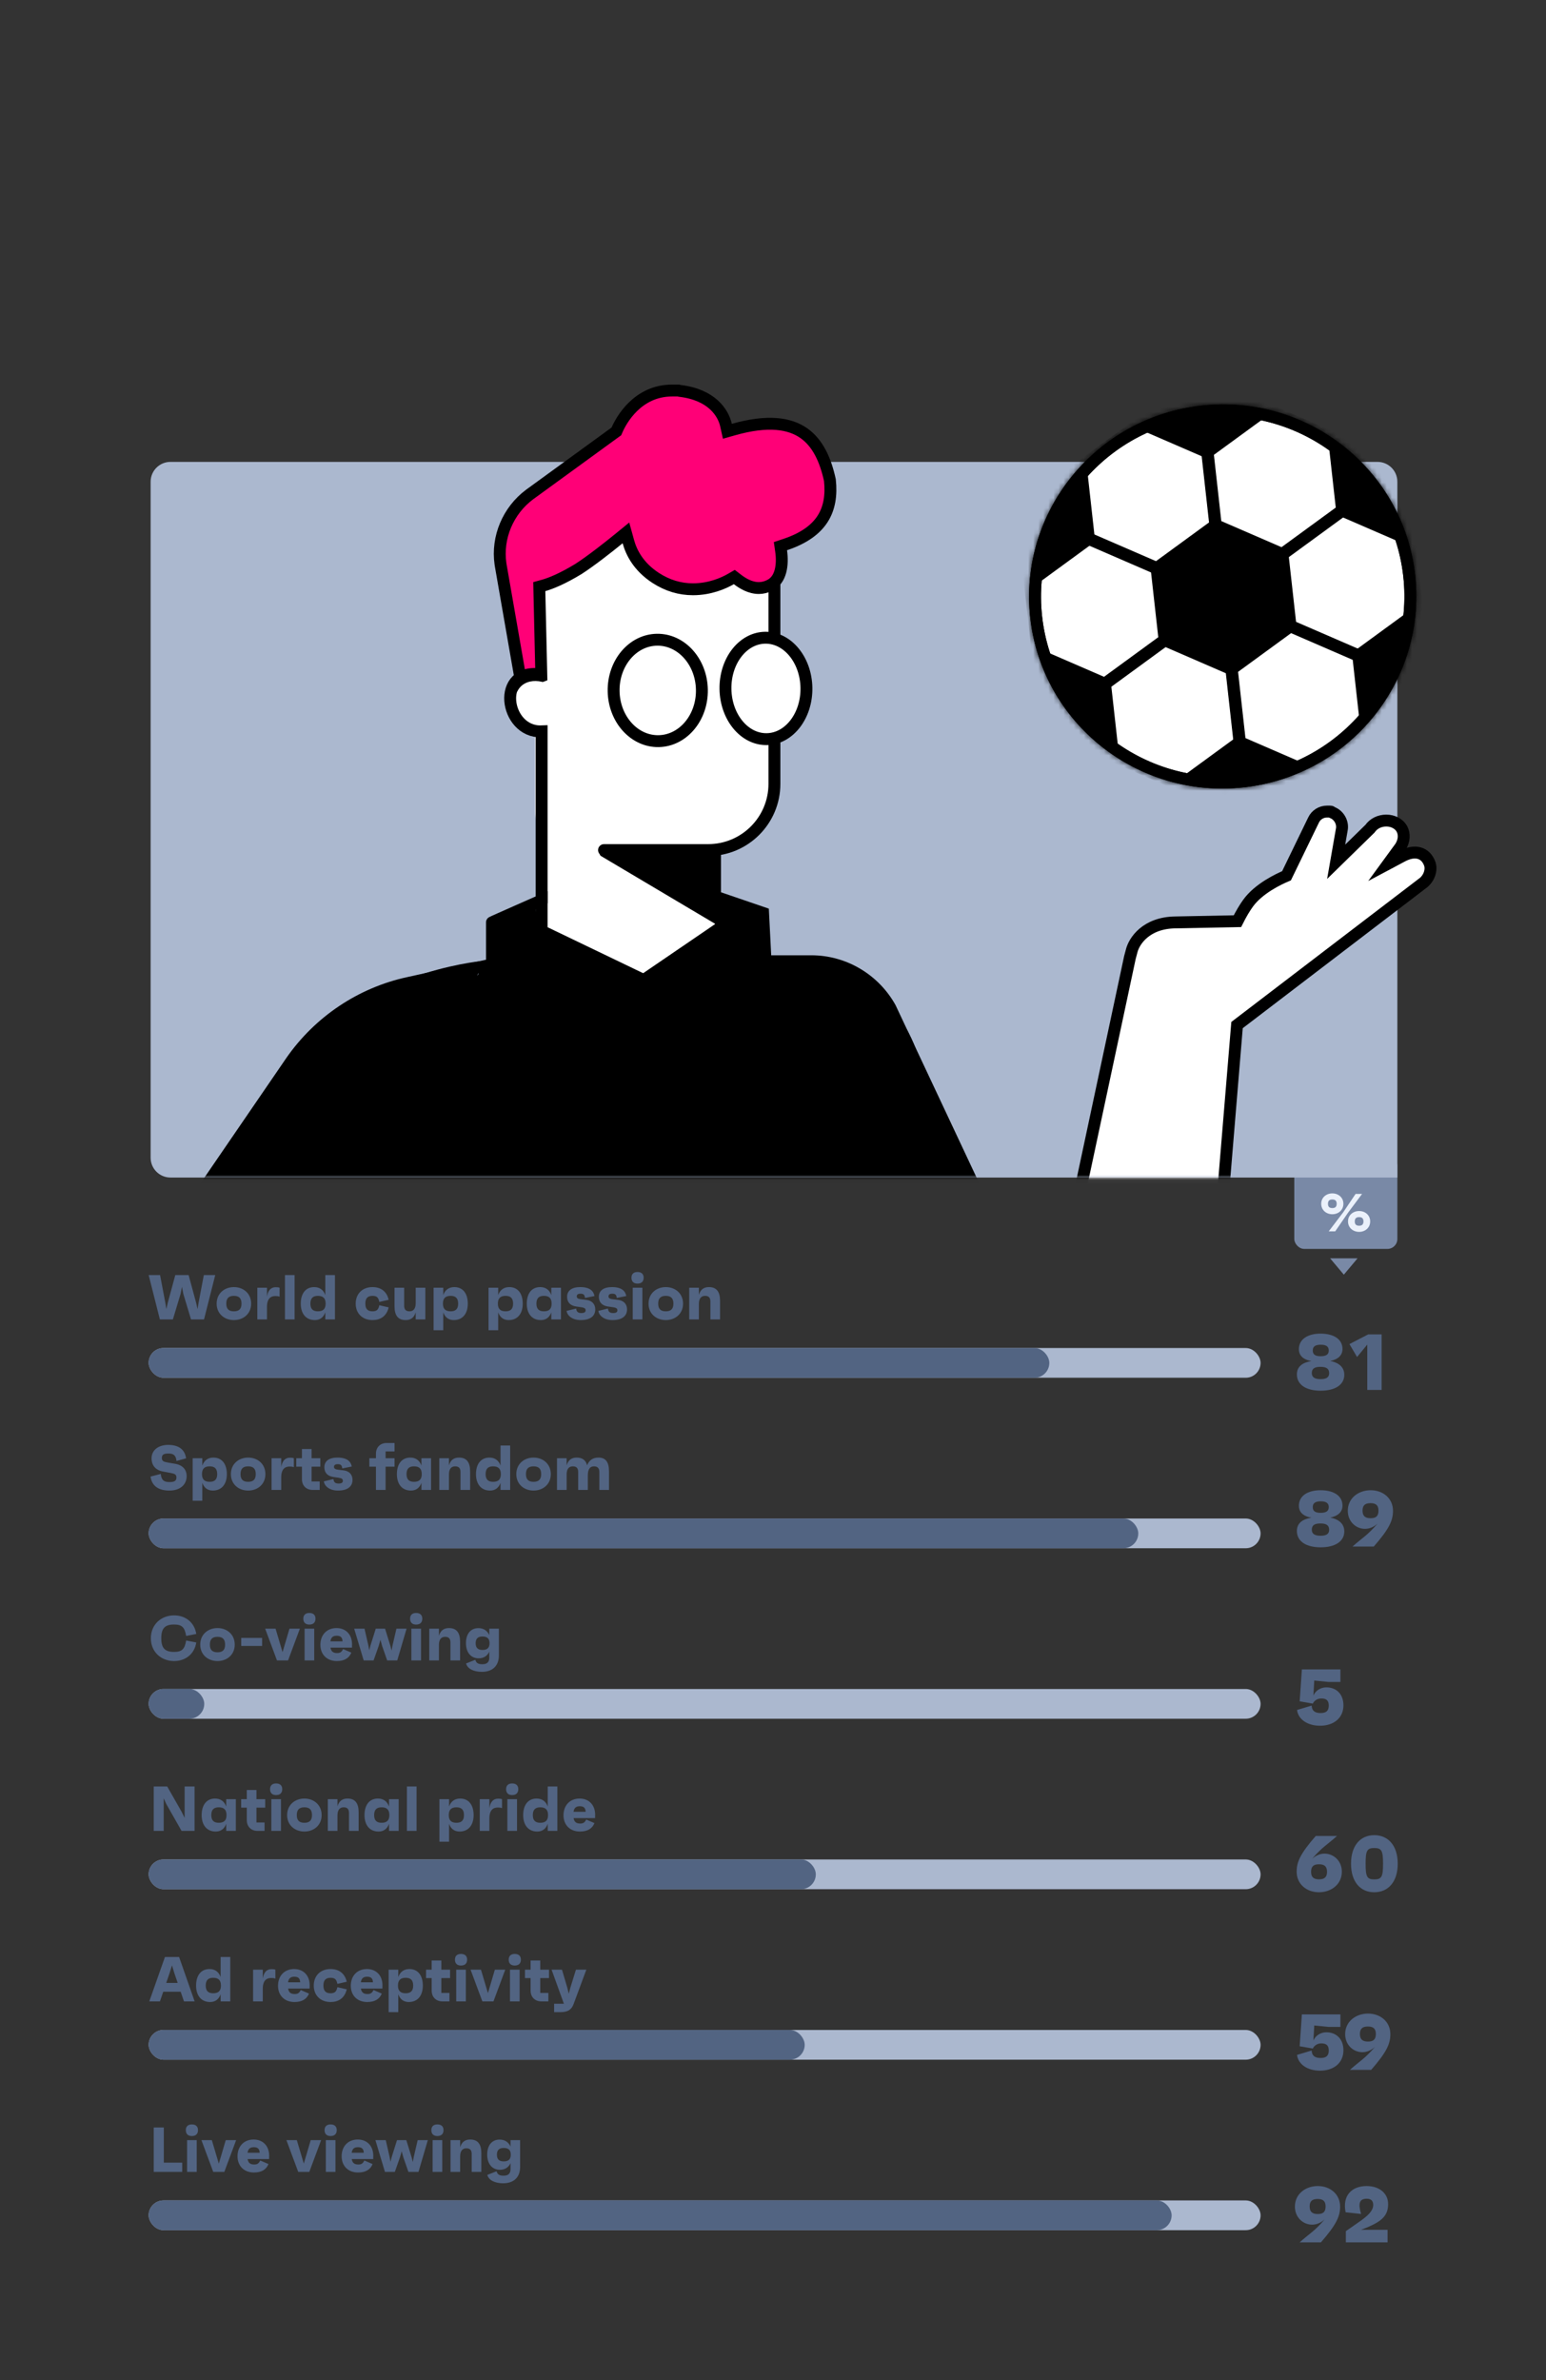 <svg width="306" height="471" viewBox="0 0 306 471" fill="none" xmlns="http://www.w3.org/2000/svg">
<rect x="0" y="0" width="306" height="471" fill="#333333" stroke="none"/>
<path d="M263.301 269.334C264.588 269.569 266.079 270.307 266.079 272.064C266.079 274.104 264.18 275.218 261.402 275.218C258.593 275.218 256.695 274.089 256.695 271.986C256.695 270.275 258.044 269.601 259.582 269.35C257.699 269.036 257.087 268.047 257.087 267.011C257.087 265.018 258.844 263.92 261.387 263.92C263.96 263.92 265.718 265.003 265.718 266.964C265.718 268.157 264.917 269.004 263.301 269.334ZM261.418 266.117C260.335 266.117 259.833 266.478 259.833 267.262C259.833 268.047 260.32 268.392 261.387 268.392C262.485 268.392 263.003 268.047 263.003 267.262C263.003 266.478 262.485 266.117 261.418 266.117ZM261.387 272.927C262.532 272.927 263.081 272.566 263.081 271.75C263.081 270.872 262.532 270.495 261.355 270.495C260.194 270.495 259.645 270.856 259.645 271.719C259.645 272.551 260.194 272.927 261.387 272.927ZM270.799 264.077H273.466V275.062H270.626V266.086L268.602 268.549L267.095 265.991L270.799 264.077Z" fill="#526482"/>
<path d="M263.301 300.326C264.588 300.561 266.079 301.299 266.079 303.056C266.079 305.096 264.18 306.211 261.402 306.211C258.593 306.211 256.695 305.081 256.695 302.978C256.695 301.268 258.044 300.593 259.582 300.342C257.699 300.028 257.087 299.039 257.087 298.004C257.087 296.011 258.844 294.912 261.387 294.912C263.96 294.912 265.718 295.995 265.718 297.956C265.718 299.149 264.917 299.996 263.301 300.326ZM261.418 297.109C260.335 297.109 259.833 297.47 259.833 298.255C259.833 299.039 260.32 299.384 261.387 299.384C262.485 299.384 263.003 299.039 263.003 298.255C263.003 297.47 262.485 297.109 261.418 297.109ZM261.387 303.92C262.532 303.92 263.081 303.559 263.081 302.743C263.081 301.864 262.532 301.487 261.355 301.487C260.194 301.487 259.645 301.848 259.645 302.711C259.645 303.543 260.194 303.92 261.387 303.92ZM271.304 294.912C273.752 294.912 275.714 296.528 275.714 298.976C275.714 300.86 275.039 302.476 271.916 306.054H267.71C269.719 304.249 270.582 303.935 272.654 301.519C271.728 302.35 270.833 302.554 270.174 302.554C268.417 302.554 266.769 301.158 266.769 298.976C266.769 296.497 268.856 294.912 271.304 294.912ZM271.288 300.452C272.371 300.452 272.842 300.012 272.842 298.945C272.842 297.925 272.355 297.47 271.273 297.47C270.174 297.47 269.688 297.925 269.688 298.945C269.688 299.996 270.19 300.452 271.288 300.452Z" fill="#526482"/>
<path d="M262.516 333.923C264.509 333.923 265.906 335.257 265.906 337.485C265.906 339.933 264.054 341.518 261.261 341.518C258.75 341.518 256.93 340.216 256.726 338.395L259.613 337.532C259.676 338.647 260.351 339.007 261.387 339.007C262.501 339.007 263.003 338.552 263.003 337.532C263.003 336.559 262.564 336.12 261.528 336.12C260.633 336.12 260.053 336.669 259.849 337.14L257.244 336.685L257.683 330.377H265.31V332.856H262.972L260.131 332.574L259.959 335.539C260.398 334.535 261.434 333.923 262.516 333.923Z" fill="#526482"/>
<path d="M262.171 366.83C263.929 366.83 265.592 368.227 265.592 370.408C265.592 372.887 263.505 374.472 261.057 374.472C258.609 374.472 256.648 372.856 256.648 370.408C256.648 368.525 257.307 366.909 260.429 363.331H264.635C262.626 365.135 261.779 365.449 259.676 367.882C260.602 367.034 261.512 366.83 262.171 366.83ZM261.073 371.915C262.171 371.915 262.658 371.459 262.658 370.439C262.658 369.388 262.171 368.933 261.073 368.933C259.974 368.933 259.504 369.372 259.504 370.439C259.504 371.459 259.99 371.915 261.073 371.915ZM272.006 363.174C274.768 363.174 276.651 365.23 276.651 368.823C276.651 372.417 274.768 374.472 272.006 374.472C269.26 374.472 267.408 372.417 267.408 368.823C267.408 365.23 269.26 363.174 272.006 363.174ZM272.006 371.93C273.466 371.93 273.748 371.397 273.748 368.823C273.748 366.25 273.466 365.716 272.006 365.716C270.578 365.716 270.296 366.25 270.296 368.823C270.296 371.397 270.578 371.93 272.006 371.93Z" fill="#526482"/>
<path d="M262.516 402.185C264.509 402.185 265.906 403.519 265.906 405.747C265.906 408.195 264.054 409.78 261.261 409.78C258.75 409.78 256.93 408.478 256.726 406.657L259.613 405.794C259.676 406.908 260.351 407.269 261.387 407.269C262.501 407.269 263.003 406.814 263.003 405.794C263.003 404.821 262.564 404.382 261.528 404.382C260.633 404.382 260.053 404.931 259.849 405.402L257.244 404.947L257.683 398.638H265.31V401.118H262.972L260.131 400.835L259.959 403.801C260.398 402.797 261.434 402.185 262.516 402.185ZM270.783 398.482C273.231 398.482 275.193 400.098 275.193 402.546C275.193 404.429 274.518 406.045 271.395 409.623H267.189C269.198 407.818 270.061 407.505 272.133 405.088C271.207 405.92 270.312 406.124 269.653 406.124C267.896 406.124 266.248 404.727 266.248 402.546C266.248 400.066 268.335 398.482 270.783 398.482ZM270.767 404.021C271.85 404.021 272.321 403.582 272.321 402.514C272.321 401.494 271.834 401.039 270.752 401.039C269.653 401.039 269.167 401.494 269.167 402.514C269.167 403.566 269.669 404.021 270.767 404.021Z" fill="#526482"/>
<path d="M260.837 432.612C263.285 432.612 265.247 434.229 265.247 436.677C265.247 438.56 264.572 440.176 261.449 443.754H257.244C259.252 441.949 260.116 441.635 262.187 439.219C261.261 440.051 260.367 440.255 259.708 440.255C257.95 440.255 256.302 438.858 256.302 436.677C256.302 434.197 258.389 432.612 260.837 432.612ZM260.822 438.152C261.904 438.152 262.375 437.712 262.375 436.645C262.375 435.625 261.889 435.17 260.806 435.17C259.708 435.17 259.221 435.625 259.221 436.645C259.221 437.697 259.723 438.152 260.822 438.152ZM270.765 440.725L269.384 441.275H274.641V443.754H266.387V441.541L269.305 439.501C270.529 438.623 271.801 437.587 271.801 436.363C271.801 435.515 271.361 435.123 270.514 435.123C269.039 435.123 268.788 436.096 269.4 438.136L266.34 437.807C265.649 434.495 267.564 432.612 270.498 432.612C273.025 432.612 274.751 434.056 274.751 436.19C274.751 438.466 273.464 439.564 270.765 440.725Z" fill="#526482"/>
<path d="M40.345 252.328H42.604L40.382 261.115H37.809L36.29 256.069L36.014 254.65L35.737 256.069L34.218 261.115H31.645L29.423 252.328H31.683L32.737 257.889L32.925 259.069L33.189 257.889L34.696 252.328H37.332L38.838 257.889L39.102 259.069L39.29 257.889L40.345 252.328ZM46.296 254.713C48.154 254.713 49.71 255.956 49.71 257.989C49.71 260.01 48.154 261.241 46.296 261.241C44.438 261.241 42.881 260.01 42.881 257.989C42.881 255.956 44.438 254.713 46.296 254.713ZM46.296 259.508C47.325 259.508 47.802 259.019 47.802 257.989C47.802 256.935 47.325 256.445 46.296 256.445C45.266 256.445 44.789 256.935 44.789 257.989C44.789 259.019 45.266 259.508 46.296 259.508ZM54.574 254.738C54.775 254.738 55.088 254.738 55.34 254.838V256.608C55.051 256.508 54.862 256.483 54.511 256.483C53.632 256.483 52.841 256.935 52.841 258.642V261.115H50.933V254.838H52.841V256.621C52.979 255.705 53.394 254.738 54.574 254.738ZM56.401 261.115V252.328H58.309V261.115H56.401ZM64.388 252.328H66.296V261.115H64.388V259.709C64.037 260.701 63.321 261.241 62.317 261.241C60.521 261.241 59.53 259.935 59.53 257.989C59.53 256.018 60.471 254.713 62.191 254.713C63.258 254.713 64.024 255.265 64.388 256.295V252.328ZM62.919 259.508C63.961 259.508 64.451 259.019 64.451 257.989C64.451 256.935 63.961 256.445 62.919 256.445C61.915 256.445 61.438 256.935 61.438 257.989C61.438 259.019 61.915 259.508 62.919 259.508ZM73.731 259.508C74.534 259.508 74.898 259.207 75.074 258.303L76.932 258.73C76.48 260.588 75.174 261.241 73.731 261.241C71.747 261.241 70.404 259.935 70.404 257.989C70.404 256.018 71.747 254.713 73.731 254.713C75.275 254.713 76.518 255.466 76.932 257.224L75.074 257.65C74.911 256.746 74.547 256.445 73.731 256.445C72.764 256.445 72.312 256.935 72.312 257.989C72.312 259.019 72.764 259.508 73.731 259.508ZM82.28 254.838H84.188V261.115H82.28V259.697C81.978 260.726 81.326 261.241 80.296 261.241C78.802 261.241 78.087 260.349 78.087 258.504V254.838H79.995V258.391C79.995 259.157 80.346 259.508 81.049 259.508C81.803 259.508 82.28 259.019 82.28 257.889V254.838ZM89.929 254.713C91.649 254.713 92.591 256.018 92.591 257.989C92.591 259.935 91.599 261.241 89.803 261.241C88.799 261.241 88.084 260.701 87.732 259.709V263.249H85.824V254.838H87.732V256.295C88.096 255.265 88.862 254.713 89.929 254.713ZM89.201 259.508C90.205 259.508 90.682 259.019 90.682 257.989C90.682 256.935 90.205 256.445 89.201 256.445C88.159 256.445 87.669 256.935 87.669 257.989C87.669 259.019 88.159 259.508 89.201 259.508ZM100.803 254.713C102.523 254.713 103.465 256.018 103.465 257.989C103.465 259.935 102.473 261.241 100.678 261.241C99.674 261.241 98.958 260.701 98.606 259.709V263.249H96.698V254.838H98.606V256.295C98.971 255.265 99.736 254.713 100.803 254.713ZM100.075 259.508C101.08 259.508 101.557 259.019 101.557 257.989C101.557 256.935 101.08 256.445 100.075 256.445C99.033 256.445 98.544 256.935 98.544 257.989C98.544 259.019 99.033 259.508 100.075 259.508ZM109.123 254.838H111.031V261.115H109.123V259.709C108.772 260.701 108.056 261.241 107.052 261.241C105.257 261.241 104.265 259.935 104.265 257.989C104.265 256.018 105.206 254.713 106.926 254.713C107.993 254.713 108.759 255.265 109.123 256.295V254.838ZM107.654 259.508C108.696 259.508 109.186 259.019 109.186 257.989C109.186 256.935 108.696 256.445 107.654 256.445C106.65 256.445 106.173 256.935 106.173 257.989C106.173 259.019 106.65 259.508 107.654 259.508ZM114.945 261.241C113.213 261.241 112.259 260.312 112.146 259.42L114.041 258.956C114.116 259.684 114.506 259.847 115.071 259.847C115.648 259.847 115.912 259.672 115.912 259.307C115.912 258.981 115.736 258.793 115.008 258.692L114.041 258.554C112.836 258.378 112.246 257.675 112.246 256.634C112.246 255.403 113.188 254.713 114.845 254.713C116.778 254.713 117.493 255.516 117.669 256.483L115.786 256.859C115.723 256.219 115.485 256.018 114.907 256.018C114.393 256.018 114.154 256.194 114.154 256.558C114.154 256.834 114.317 257.035 114.958 257.111L116.087 257.249C117.18 257.387 117.82 258.09 117.82 259.119C117.82 260.475 116.79 261.241 114.945 261.241ZM121.234 261.241C119.502 261.241 118.548 260.312 118.435 259.42L120.33 258.956C120.406 259.684 120.795 259.847 121.36 259.847C121.937 259.847 122.201 259.672 122.201 259.307C122.201 258.981 122.025 258.793 121.297 258.692L120.33 258.554C119.125 258.378 118.535 257.675 118.535 256.634C118.535 255.403 119.477 254.713 121.134 254.713C123.067 254.713 123.783 255.516 123.958 256.483L122.075 256.859C122.013 256.219 121.774 256.018 121.197 256.018C120.682 256.018 120.443 256.194 120.443 256.558C120.443 256.834 120.607 257.035 121.247 257.111L122.377 257.249C123.469 257.387 124.109 258.09 124.109 259.119C124.109 260.475 123.08 261.241 121.234 261.241ZM126.18 254.022C125.414 254.022 124.988 253.608 124.988 252.855C124.988 252.127 125.414 251.725 126.18 251.725C126.958 251.725 127.398 252.127 127.398 252.855C127.398 253.608 126.958 254.022 126.18 254.022ZM125.239 261.115V254.838H127.147V261.115H125.239ZM131.782 254.713C133.64 254.713 135.197 255.956 135.197 257.989C135.197 260.01 133.64 261.241 131.782 261.241C129.924 261.241 128.367 260.01 128.367 257.989C128.367 255.956 129.924 254.713 131.782 254.713ZM131.782 259.508C132.811 259.508 133.288 259.019 133.288 257.989C133.288 256.935 132.811 256.445 131.782 256.445C130.753 256.445 130.276 256.935 130.276 257.989C130.276 259.019 130.753 259.508 131.782 259.508ZM140.311 254.713C141.805 254.713 142.521 255.604 142.521 257.45V261.115H140.612V257.562C140.612 256.797 140.261 256.445 139.558 256.445C138.805 256.445 138.328 256.935 138.328 258.065V261.115H136.419V254.838H138.328V256.257C138.629 255.227 139.282 254.713 140.311 254.713Z" fill="#526482"/>
<rect x="29.423" y="266.769" width="220.085" height="5.885" rx="2.942" fill="#ABB8CF"/>
<rect x="29.423" y="266.769" width="178.269" height="5.885" rx="2.942" fill="#526482"/>
<path d="M33.528 294.98C31.494 294.98 30.05 294.151 29.799 292.205L31.821 291.69C31.946 292.996 32.536 293.297 33.553 293.297C34.532 293.297 34.921 293.046 34.921 292.393C34.921 291.816 34.62 291.653 33.804 291.502L32.21 291.201C31.055 290.987 30 290.222 30 288.59C30 286.995 31.331 285.941 33.302 285.941C35.16 285.941 36.578 286.694 36.83 288.602L34.934 289.117C34.809 287.849 34.181 287.648 33.302 287.648C32.386 287.648 32.034 287.899 32.034 288.527C32.034 289.167 32.436 289.305 33.34 289.456L34.67 289.682C36.189 289.945 36.943 290.862 36.943 292.13C36.943 293.837 35.624 294.98 33.528 294.98ZM42.239 288.452C43.959 288.452 44.901 289.757 44.901 291.728C44.901 293.674 43.909 294.98 42.114 294.98C41.109 294.98 40.394 294.44 40.042 293.448V296.988H38.134V288.577H40.042V290.033C40.406 289.004 41.172 288.452 42.239 288.452ZM41.511 293.247C42.515 293.247 42.992 292.758 42.992 291.728C42.992 290.674 42.515 290.184 41.511 290.184C40.469 290.184 39.98 290.674 39.98 291.728C39.98 292.758 40.469 293.247 41.511 293.247ZM49.115 288.452C50.973 288.452 52.53 289.694 52.53 291.728C52.53 293.749 50.973 294.98 49.115 294.98C47.258 294.98 45.701 293.749 45.701 291.728C45.701 289.694 47.258 288.452 49.115 288.452ZM49.115 293.247C50.145 293.247 50.622 292.758 50.622 291.728C50.622 290.674 50.145 290.184 49.115 290.184C48.086 290.184 47.609 290.674 47.609 291.728C47.609 292.758 48.086 293.247 49.115 293.247ZM57.393 288.477C57.594 288.477 57.908 288.477 58.159 288.577V290.347C57.87 290.247 57.682 290.222 57.331 290.222C56.452 290.222 55.661 290.674 55.661 292.381V294.854H53.753V288.577H55.661V290.36C55.799 289.443 56.213 288.477 57.393 288.477ZM63.401 290.247H61.669V293.184H63.276V294.854H61.895C60.614 294.854 59.76 294 59.76 292.72V290.247H58.643V288.577H59.76V286.757H61.669V288.577H63.401V290.247ZM66.9 294.98C65.167 294.98 64.213 294.051 64.1 293.159L65.996 292.695C66.071 293.423 66.46 293.586 67.025 293.586C67.603 293.586 67.866 293.41 67.866 293.046C67.866 292.72 67.691 292.532 66.962 292.431L65.996 292.293C64.791 292.117 64.201 291.414 64.201 290.372C64.201 289.142 65.142 288.452 66.799 288.452C68.733 288.452 69.448 289.255 69.624 290.222L67.741 290.598C67.678 289.958 67.439 289.757 66.862 289.757C66.347 289.757 66.109 289.933 66.109 290.297C66.109 290.573 66.272 290.774 66.912 290.849L68.042 290.987C69.134 291.126 69.774 291.829 69.774 292.858C69.774 294.214 68.745 294.98 66.9 294.98ZM78.091 287.234H76.321V288.577H78.091V290.247H76.321V294.854H74.412V290.247H73.107V288.577H74.412V287.698C74.412 286.418 75.266 285.564 76.547 285.564H78.091V287.234ZM83.415 288.577H85.323V294.854H83.415V293.448C83.063 294.44 82.348 294.98 81.344 294.98C79.548 294.98 78.556 293.674 78.556 291.728C78.556 289.757 79.498 288.452 81.218 288.452C82.285 288.452 83.051 289.004 83.415 290.033V288.577ZM81.946 293.247C82.988 293.247 83.478 292.758 83.478 291.728C83.478 290.674 82.988 290.184 81.946 290.184C80.942 290.184 80.465 290.674 80.465 291.728C80.465 292.758 80.942 293.247 81.946 293.247ZM90.844 288.452C92.337 288.452 93.053 289.343 93.053 291.188V294.854H91.145V291.301C91.145 290.535 90.793 290.184 90.09 290.184C89.337 290.184 88.86 290.674 88.86 291.803V294.854H86.952V288.577H88.86V289.996C89.161 288.966 89.814 288.452 90.844 288.452ZM99.07 286.066H100.979V294.854H99.07V293.448C98.719 294.44 98.003 294.98 96.999 294.98C95.204 294.98 94.212 293.674 94.212 291.728C94.212 289.757 95.154 288.452 96.874 288.452C97.941 288.452 98.706 289.004 99.07 290.033V286.066ZM97.602 293.247C98.644 293.247 99.133 292.758 99.133 291.728C99.133 290.674 98.644 290.184 97.602 290.184C96.597 290.184 96.12 290.674 96.12 291.728C96.12 292.758 96.597 293.247 97.602 293.247ZM105.608 288.452C107.466 288.452 109.022 289.694 109.022 291.728C109.022 293.749 107.466 294.98 105.608 294.98C103.75 294.98 102.193 293.749 102.193 291.728C102.193 289.694 103.75 288.452 105.608 288.452ZM105.608 293.247C106.637 293.247 107.114 292.758 107.114 291.728C107.114 290.674 106.637 290.184 105.608 290.184C104.578 290.184 104.101 290.674 104.101 291.728C104.101 292.758 104.578 293.247 105.608 293.247ZM118.455 288.452C119.874 288.452 120.539 289.33 120.539 291.188V294.854H118.631V291.301C118.631 290.586 118.292 290.184 117.577 290.184C116.823 290.184 116.346 290.661 116.346 292.054V294.854H114.438V291.301C114.438 290.535 114.087 290.184 113.384 290.184C112.63 290.184 112.153 290.674 112.153 291.803V294.854H110.245V288.577H112.153V289.996C112.455 288.966 113.107 288.452 114.137 288.452C115.254 288.452 115.945 288.954 116.208 289.983C116.622 288.929 117.401 288.452 118.455 288.452Z" fill="#526482"/>
<rect x="29.423" y="300.508" width="220.085" height="5.885" rx="2.942" fill="#ABB8CF"/>
<rect x="29.423" y="300.508" width="195.875" height="5.885" rx="2.942" fill="#526482"/>
<path d="M34.457 326.91C35.989 326.91 36.566 326.37 36.842 324.65L38.851 325.04C38.474 327.412 36.629 328.718 34.457 328.718C31.896 328.718 29.862 326.91 29.862 324.211C29.862 321.487 31.896 319.679 34.457 319.679C36.629 319.679 38.474 320.985 38.851 323.357L36.842 323.747C36.566 322.027 35.989 321.487 34.457 321.487C32.637 321.487 31.921 322.24 31.921 324.198C31.921 326.157 32.637 326.91 34.457 326.91ZM43.047 322.19C44.905 322.19 46.462 323.433 46.462 325.466C46.462 327.488 44.905 328.718 43.047 328.718C41.189 328.718 39.632 327.488 39.632 325.466C39.632 323.433 41.189 322.19 43.047 322.19ZM43.047 326.985C44.076 326.985 44.553 326.496 44.553 325.466C44.553 324.412 44.076 323.922 43.047 323.922C42.017 323.922 41.541 324.412 41.541 325.466C41.541 326.496 42.017 326.985 43.047 326.985ZM47.747 324.136H51.877V325.73H47.747V324.136ZM57.294 322.315H59.353L57.018 328.592H54.821L52.486 322.315H54.545L55.926 326.96L57.294 322.315ZM61.229 321.499C60.463 321.499 60.036 321.085 60.036 320.332C60.036 319.604 60.463 319.202 61.229 319.202C62.007 319.202 62.446 319.604 62.446 320.332C62.446 321.085 62.007 321.499 61.229 321.499ZM60.287 328.592V322.315H62.195V328.592H60.287ZM69.68 325.404C69.68 325.617 69.68 325.78 69.668 326.056H65.412C65.537 326.81 65.927 327.136 66.718 327.136C67.32 327.136 67.609 326.948 67.91 326.345L69.542 327.048C69.115 328.128 68.174 328.718 66.667 328.718C64.722 328.718 63.416 327.437 63.416 325.504C63.416 323.521 64.696 322.19 66.605 322.19C68.45 322.19 69.68 323.47 69.68 325.404ZM66.642 323.709C65.889 323.709 65.512 324.048 65.399 324.814H67.797C67.772 324.01 67.383 323.709 66.642 323.709ZM78.464 322.315H80.473L78.628 328.592H76.632L75.627 325.705L75.301 324.512L74.962 325.705L73.945 328.592H71.987L70.103 322.315H72.15L72.928 325.717L73.079 326.596L73.305 325.717L74.372 322.315H76.217L77.272 325.717L77.51 326.646L77.674 325.717L78.464 322.315ZM82.364 321.499C81.599 321.499 81.172 321.085 81.172 320.332C81.172 319.604 81.599 319.202 82.364 319.202C83.143 319.202 83.582 319.604 83.582 320.332C83.582 321.085 83.143 321.499 82.364 321.499ZM81.423 328.592V322.315H83.331V328.592H81.423ZM88.858 322.19C90.351 322.19 91.067 323.081 91.067 324.927V328.592H89.159V325.04C89.159 324.274 88.807 323.922 88.104 323.922C87.351 323.922 86.874 324.412 86.874 325.542V328.592H84.966V322.315H86.874V323.734C87.175 322.705 87.828 322.19 88.858 322.19ZM96.846 322.315H98.742V327.601C98.742 329.659 97.499 330.852 95.377 330.852C93.783 330.852 92.527 330.262 92.251 329.195L94.084 328.467C94.26 329.195 94.774 329.346 95.49 329.346C96.356 329.346 96.846 328.969 96.846 328.04V326.86C96.457 327.714 95.728 328.178 94.749 328.178C93.168 328.178 92.226 326.973 92.226 325.165C92.226 323.382 93.13 322.202 94.687 322.202C95.703 322.202 96.457 322.705 96.846 323.583V322.315ZM95.503 326.521C96.444 326.521 96.896 326.094 96.896 325.19C96.896 324.286 96.444 323.859 95.503 323.859C94.586 323.859 94.147 324.286 94.147 325.19C94.147 326.094 94.586 326.521 95.503 326.521Z" fill="#526482"/>
<rect x="29.423" y="334.246" width="220.085" height="5.885" rx="2.942" fill="#ABB8CF"/>
<rect x="29.423" y="334.246" width="11.004" height="5.885" rx="2.942" fill="#526482"/>
<path d="M36.541 353.543H38.512V362.331H35.938L32.9 356.983L32.398 355.865V362.331H30.427V353.543H33.101L35.938 358.527L36.541 359.757V353.543ZM44.773 356.054H46.681V362.331H44.773V360.925C44.421 361.916 43.706 362.456 42.701 362.456C40.906 362.456 39.914 361.151 39.914 359.205C39.914 357.234 40.856 355.928 42.576 355.928C43.643 355.928 44.408 356.48 44.773 357.51V356.054ZM43.304 360.724C44.346 360.724 44.835 360.234 44.835 359.205C44.835 358.15 44.346 357.661 43.304 357.661C42.3 357.661 41.822 358.15 41.822 359.205C41.822 360.234 42.3 360.724 43.304 360.724ZM52.49 357.723H50.758V360.661H52.364V362.331H50.983C49.703 362.331 48.849 361.477 48.849 360.196V357.723H47.732V356.054H48.849V354.233H50.758V356.054H52.49V357.723ZM54.645 355.238C53.88 355.238 53.453 354.823 53.453 354.07C53.453 353.342 53.88 352.94 54.645 352.94C55.424 352.94 55.863 353.342 55.863 354.07C55.863 354.823 55.424 355.238 54.645 355.238ZM53.704 362.331V356.054H55.612V362.331H53.704ZM60.247 355.928C62.105 355.928 63.662 357.171 63.662 359.205C63.662 361.226 62.105 362.456 60.247 362.456C58.389 362.456 56.833 361.226 56.833 359.205C56.833 357.171 58.389 355.928 60.247 355.928ZM60.247 360.724C61.277 360.724 61.754 360.234 61.754 359.205C61.754 358.15 61.277 357.661 60.247 357.661C59.218 357.661 58.741 358.15 58.741 359.205C58.741 360.234 59.218 360.724 60.247 360.724ZM68.776 355.928C70.27 355.928 70.986 356.819 70.986 358.665V362.331H69.078V358.778C69.078 358.012 68.726 357.661 68.023 357.661C67.27 357.661 66.793 358.15 66.793 359.28V362.331H64.885V356.054H66.793V357.472C67.094 356.443 67.747 355.928 68.776 355.928ZM77.003 356.054H78.911V362.331H77.003V360.925C76.652 361.916 75.936 362.456 74.932 362.456C73.136 362.456 72.145 361.151 72.145 359.205C72.145 357.234 73.086 355.928 74.806 355.928C75.873 355.928 76.639 356.48 77.003 357.51V356.054ZM75.534 360.724C76.576 360.724 77.066 360.234 77.066 359.205C77.066 358.15 76.576 357.661 75.534 357.661C74.53 357.661 74.053 358.15 74.053 359.205C74.053 360.234 74.53 360.724 75.534 360.724ZM80.54 362.331V353.543H82.448V362.331H80.54ZM91.082 355.928C92.801 355.928 93.743 357.234 93.743 359.205C93.743 361.151 92.751 362.456 90.956 362.456C89.952 362.456 89.236 361.916 88.885 360.925V364.465H86.976V356.054H88.885V357.51C89.249 356.48 90.014 355.928 91.082 355.928ZM90.353 360.724C91.358 360.724 91.835 360.234 91.835 359.205C91.835 358.15 91.358 357.661 90.353 357.661C89.311 357.661 88.822 358.15 88.822 359.205C88.822 360.234 89.311 360.724 90.353 360.724ZM98.598 355.953C98.799 355.953 99.113 355.953 99.364 356.054V357.824C99.075 357.723 98.887 357.698 98.535 357.698C97.656 357.698 96.865 358.15 96.865 359.857V362.331H94.957V356.054H96.865V357.836C97.004 356.92 97.418 355.953 98.598 355.953ZM101.367 355.238C100.601 355.238 100.174 354.823 100.174 354.07C100.174 353.342 100.601 352.94 101.367 352.94C102.145 352.94 102.584 353.342 102.584 354.07C102.584 354.823 102.145 355.238 101.367 355.238ZM100.425 362.331V356.054H102.333V362.331H100.425ZM108.412 353.543H110.32V362.331H108.412V360.925C108.061 361.916 107.345 362.456 106.341 362.456C104.546 362.456 103.554 361.151 103.554 359.205C103.554 357.234 104.495 355.928 106.215 355.928C107.282 355.928 108.048 356.48 108.412 357.51V353.543ZM106.943 360.724C107.985 360.724 108.475 360.234 108.475 359.205C108.475 358.15 107.985 357.661 106.943 357.661C105.939 357.661 105.462 358.15 105.462 359.205C105.462 360.234 105.939 360.724 106.943 360.724ZM117.799 359.142C117.799 359.355 117.799 359.519 117.787 359.795H113.531C113.657 360.548 114.046 360.874 114.837 360.874C115.439 360.874 115.728 360.686 116.029 360.083L117.661 360.786C117.234 361.866 116.293 362.456 114.786 362.456C112.841 362.456 111.535 361.176 111.535 359.242C111.535 357.259 112.815 355.928 114.724 355.928C116.569 355.928 117.799 357.209 117.799 359.142ZM114.761 357.447C114.008 357.447 113.631 357.786 113.518 358.552H115.916C115.891 357.748 115.502 357.447 114.761 357.447Z" fill="#526482"/>
<rect x="29.423" y="367.984" width="220.085" height="5.885" rx="2.942" fill="#ABB8CF"/>
<rect x="29.423" y="367.984" width="132.051" height="5.885" rx="2.942" fill="#526482"/>
<path d="M36.415 396.069L35.763 394.161H32.31L31.657 396.069H29.548L32.649 387.282H35.449L38.524 396.069H36.415ZM32.9 392.416H35.172L34.52 390.508L34.043 388.939L33.553 390.508L32.9 392.416ZM43.669 387.282H45.577V396.069H43.669V394.663C43.318 395.655 42.602 396.195 41.598 396.195C39.803 396.195 38.811 394.889 38.811 392.943C38.811 390.972 39.752 389.667 41.472 389.667C42.539 389.667 43.305 390.219 43.669 391.249V387.282ZM42.2 394.462C43.242 394.462 43.732 393.973 43.732 392.943C43.732 391.889 43.242 391.399 42.2 391.399C41.196 391.399 40.719 391.889 40.719 392.943C40.719 393.973 41.196 394.462 42.2 394.462ZM53.74 389.692C53.941 389.692 54.255 389.692 54.506 389.792V391.563C54.217 391.462 54.029 391.437 53.677 391.437C52.798 391.437 52.008 391.889 52.008 393.596V396.069H50.099V389.792H52.008V391.575C52.146 390.659 52.56 389.692 53.74 389.692ZM61.295 392.881C61.295 393.094 61.295 393.257 61.282 393.533H57.026C57.152 394.287 57.541 394.613 58.332 394.613C58.935 394.613 59.223 394.425 59.525 393.822L61.157 394.525C60.73 395.605 59.788 396.195 58.282 396.195C56.336 396.195 55.03 394.914 55.03 392.981C55.03 390.998 56.311 389.667 58.219 389.667C60.064 389.667 61.295 390.947 61.295 392.881ZM58.257 391.186C57.504 391.186 57.127 391.525 57.014 392.291H59.412C59.386 391.487 58.997 391.186 58.257 391.186ZM65.431 394.462C66.234 394.462 66.598 394.161 66.774 393.257L68.632 393.684C68.18 395.542 66.875 396.195 65.431 396.195C63.447 396.195 62.104 394.889 62.104 392.943C62.104 390.972 63.447 389.667 65.431 389.667C66.975 389.667 68.218 390.42 68.632 392.178L66.774 392.604C66.611 391.701 66.247 391.399 65.431 391.399C64.464 391.399 64.012 391.889 64.012 392.943C64.012 393.973 64.464 394.462 65.431 394.462ZM75.7 392.881C75.7 393.094 75.7 393.257 75.687 393.533H71.431C71.557 394.287 71.946 394.613 72.737 394.613C73.34 394.613 73.628 394.425 73.93 393.822L75.562 394.525C75.135 395.605 74.193 396.195 72.687 396.195C70.741 396.195 69.435 394.914 69.435 392.981C69.435 390.998 70.716 389.667 72.624 389.667C74.469 389.667 75.7 390.947 75.7 392.881ZM72.662 391.186C71.909 391.186 71.532 391.525 71.419 392.291H73.817C73.792 391.487 73.402 391.186 72.662 391.186ZM81.029 389.667C82.749 389.667 83.69 390.972 83.69 392.943C83.69 394.889 82.698 396.195 80.903 396.195C79.899 396.195 79.183 395.655 78.832 394.663V398.203H76.924V389.792H78.832V391.249C79.196 390.219 79.962 389.667 81.029 389.667ZM80.3 394.462C81.305 394.462 81.782 393.973 81.782 392.943C81.782 391.889 81.305 391.399 80.3 391.399C79.258 391.399 78.769 391.889 78.769 392.943C78.769 393.973 79.258 394.462 80.3 394.462ZM89.085 391.462H87.353V394.4H88.959V396.069H87.578C86.298 396.069 85.444 395.216 85.444 393.935V391.462H84.327V389.792H85.444V387.972H87.353V389.792H89.085V391.462ZM91.24 388.976C90.475 388.976 90.048 388.562 90.048 387.809C90.048 387.081 90.475 386.679 91.24 386.679C92.019 386.679 92.458 387.081 92.458 387.809C92.458 388.562 92.019 388.976 91.24 388.976ZM90.299 396.069V389.792H92.207V396.069H90.299ZM97.947 389.792H100.006L97.671 396.069H95.474L93.139 389.792H95.198L96.579 394.437L97.947 389.792ZM101.882 388.976C101.116 388.976 100.689 388.562 100.689 387.809C100.689 387.081 101.116 386.679 101.882 386.679C102.66 386.679 103.099 387.081 103.099 387.809C103.099 388.562 102.66 388.976 101.882 388.976ZM100.94 396.069V389.792H102.848V396.069H100.94ZM108.664 391.462H106.931V394.4H108.538V396.069H107.157C105.877 396.069 105.023 395.216 105.023 393.935V391.462H103.906V389.792H105.023V387.972H106.931V389.792H108.664V391.462ZM113.995 389.792H116.054L113.543 396.571C113.154 397.626 112.489 398.203 110.932 398.203H109.676V396.534H111.61L109.174 389.792H111.233L112.263 393.282L112.576 394.55L112.915 393.282L113.995 389.792Z" fill="#526482"/>
<rect x="29.423" y="401.723" width="220.085" height="5.885" rx="2.942" fill="#ABB8CF"/>
<rect x="29.423" y="401.723" width="129.85" height="5.885" rx="2.942" fill="#526482"/>
<path d="M32.423 427.987H36.064V429.808H30.427V421.02H32.423V427.987ZM37.972 422.715C37.206 422.715 36.78 422.3 36.78 421.547C36.78 420.819 37.206 420.417 37.972 420.417C38.751 420.417 39.19 420.819 39.19 421.547C39.19 422.3 38.751 422.715 37.972 422.715ZM37.031 429.808V423.531H38.939V429.808H37.031ZM44.679 423.531H46.738L44.403 429.808H42.206L39.871 423.531H41.929L43.31 428.176L44.679 423.531ZM53.277 426.619C53.277 426.832 53.277 426.996 53.264 427.272H49.009C49.134 428.025 49.523 428.351 50.314 428.351C50.917 428.351 51.206 428.163 51.507 427.56L53.139 428.263C52.712 429.343 51.77 429.933 50.264 429.933C48.318 429.933 47.013 428.653 47.013 426.719C47.013 424.736 48.293 423.405 50.201 423.405C52.047 423.405 53.277 424.686 53.277 426.619ZM50.239 424.924C49.486 424.924 49.109 425.263 48.996 426.029H51.394C51.369 425.225 50.98 424.924 50.239 424.924ZM61.499 423.531H63.558L61.223 429.808H59.026L56.691 423.531H58.75L60.131 428.176L61.499 423.531ZM65.434 422.715C64.668 422.715 64.241 422.3 64.241 421.547C64.241 420.819 64.668 420.417 65.434 420.417C66.212 420.417 66.651 420.819 66.651 421.547C66.651 422.3 66.212 422.715 65.434 422.715ZM64.492 429.808V423.531H66.4V429.808H64.492ZM73.885 426.619C73.885 426.832 73.885 426.996 73.873 427.272H69.617C69.743 428.025 70.132 428.351 70.923 428.351C71.525 428.351 71.814 428.163 72.115 427.56L73.747 428.263C73.32 429.343 72.379 429.933 70.872 429.933C68.927 429.933 67.621 428.653 67.621 426.719C67.621 424.736 68.901 423.405 70.81 423.405C72.655 423.405 73.885 424.686 73.885 426.619ZM70.847 424.924C70.094 424.924 69.718 425.263 69.605 426.029H72.002C71.977 425.225 71.588 424.924 70.847 424.924ZM82.669 423.531H84.678L82.833 429.808H80.837L79.832 426.92L79.506 425.728L79.167 426.92L78.15 429.808H76.192L74.308 423.531H76.355L77.133 426.933L77.284 427.812L77.51 426.933L78.577 423.531H80.422L81.477 426.933L81.715 427.862L81.879 426.933L82.669 423.531ZM86.569 422.715C85.803 422.715 85.377 422.3 85.377 421.547C85.377 420.819 85.803 420.417 86.569 420.417C87.348 420.417 87.787 420.819 87.787 421.547C87.787 422.3 87.348 422.715 86.569 422.715ZM85.628 429.808V423.531H87.536V429.808H85.628ZM93.062 423.405C94.556 423.405 95.272 424.296 95.272 426.142V429.808H93.364V426.255C93.364 425.489 93.012 425.138 92.309 425.138C91.556 425.138 91.079 425.627 91.079 426.757V429.808H89.171V423.531H91.079V424.949C91.38 423.92 92.033 423.405 93.062 423.405ZM101.051 423.531H102.947V428.816C102.947 430.875 101.704 432.067 99.582 432.067C97.988 432.067 96.732 431.477 96.456 430.41L98.289 429.682C98.465 430.41 98.98 430.561 99.695 430.561C100.561 430.561 101.051 430.184 101.051 429.255V428.075C100.662 428.929 99.934 429.393 98.954 429.393C97.373 429.393 96.431 428.188 96.431 426.38C96.431 424.598 97.335 423.418 98.892 423.418C99.909 423.418 100.662 423.92 101.051 424.799V423.531ZM99.708 427.736C100.649 427.736 101.101 427.309 101.101 426.406C101.101 425.502 100.649 425.075 99.708 425.075C98.791 425.075 98.352 425.502 98.352 426.406C98.352 427.309 98.791 427.736 99.708 427.736Z" fill="#526482"/>
<rect x="29.423" y="435.462" width="220.085" height="5.885" rx="2.942" fill="#ABB8CF"/>
<rect x="29.423" y="435.462" width="202.478" height="5.885" rx="2.942" fill="#526482"/>
<rect x="256.177" y="228.716" width="20.4" height="18.439" rx="1.962" fill="#7989A6"/>
<path d="M263.708 240.294C262.496 240.294 261.508 239.469 261.508 238.221C261.508 236.994 262.496 236.169 263.708 236.169C264.919 236.169 265.897 236.994 265.897 238.221C265.897 239.469 264.919 240.294 263.708 240.294ZM268.309 236.275H269.595L266.822 239.988L264.282 243.679H262.996L265.854 239.924L268.309 236.275ZM263.708 239.078C264.292 239.078 264.569 238.803 264.569 238.221C264.569 237.65 264.292 237.375 263.708 237.375C263.123 237.375 262.847 237.65 262.847 238.221C262.847 238.803 263.123 239.078 263.708 239.078ZM269.011 243.785C267.799 243.785 266.811 242.96 266.811 241.712C266.811 240.485 267.799 239.66 269.011 239.66C270.222 239.66 271.2 240.485 271.2 241.712C271.2 242.96 270.222 243.785 269.011 243.785ZM269.011 242.568C269.595 242.568 269.872 242.293 269.872 241.712C269.872 241.141 269.595 240.866 269.011 240.866C268.426 240.866 268.15 241.141 268.15 241.712C268.15 242.293 268.426 242.568 269.011 242.568Z" fill="#EBF1FB"/>
<path d="M265.985 252.254L263.267 249.017L268.703 249.017L265.985 252.254Z" fill="#7989A6"/>
<path d="M29.815 95.331C29.815 93.164 31.572 91.408 33.739 91.408H272.654C274.821 91.408 276.577 93.164 276.577 95.331V233.031H33.739C31.572 233.031 29.815 231.274 29.815 229.108V95.331Z" fill="#ABB8CF"/>
<mask id="mask0_2020_1066" style="mask-type:alpha" maskUnits="userSpaceOnUse" x="29" y="53" width="274" height="181">
<rect x="29.423" y="53.746" width="273.438" height="179.285" fill="#D9D9D9"/>
</mask>
<g mask="url(#mask0_2020_1066)">
<path d="M106.404 195.312L106.065 141L141.355 158.671L141.947 196.611L106.404 195.312Z" fill="white"/>
<path d="M105.904 112.412C105.904 108.203 109.317 104.79 113.527 104.79H145.573C149.816 104.79 153.242 108.255 153.195 112.498L152.678 158.509C152.617 163.894 148.235 168.227 142.85 168.227H113.527C109.317 168.227 105.904 164.814 105.904 160.605V112.412Z" fill="white"/>
<path d="M205.097 122.152C207.348 142.363 225.699 156.906 246.086 154.635C266.472 152.364 281.173 134.139 278.922 113.929C276.67 93.718 258.319 79.175 237.933 81.446C217.547 83.716 202.846 101.941 205.097 122.152Z" fill="white" stroke="black" stroke-width="2.354" stroke-miterlimit="10" stroke-linecap="round"/>
<mask id="mask1_2020_1066" style="mask-type:alpha" maskUnits="userSpaceOnUse" x="203" y="80" width="78" height="77">
<path d="M205.097 122.152C207.348 142.363 225.699 156.906 246.086 154.635C266.472 152.364 281.173 134.139 278.922 113.929C276.67 93.718 258.319 79.175 237.933 81.446C217.547 83.716 202.846 101.941 205.097 122.152Z" fill="white" stroke="black" stroke-width="2.354" stroke-miterlimit="10" stroke-linecap="round"/>
</mask>
<g mask="url(#mask1_2020_1066)">
<path d="M268.794 129.754L255.445 123.969L253.844 109.603L265.593 101.022L278.943 106.807L280.543 121.173L268.794 129.754Z" stroke="black" stroke-width="2.354"/>
<path d="M258.678 152.62L245.329 146.835L243.729 132.469L255.478 123.889L268.827 129.674L270.427 144.039L258.678 152.62Z" stroke="black" stroke-width="2.354"/>
<path d="M253.894 109.674L240.545 103.889L238.945 89.523L250.694 80.943L264.043 86.728L265.643 101.093L253.894 109.674Z" stroke="black" stroke-width="2.354"/>
<path d="M283.693 149.834L270.344 144.049L268.743 129.683L280.492 121.102L293.841 126.887L295.442 141.253L283.693 149.834Z" fill="black"/>
<path d="M278.909 106.888L265.56 101.103L263.96 86.737L275.709 78.157L289.058 83.942L290.658 98.307L278.909 106.888Z" fill="black"/>
<path d="M243.779 132.54L230.43 126.755L228.829 112.39L240.578 103.809L253.927 109.594L255.528 123.96L243.779 132.54Z" fill="black"/>
<path d="M248.562 175.487L235.213 169.702L233.613 155.336L245.362 146.755L258.711 152.54L260.311 166.906L248.562 175.487Z" fill="black"/>
<path d="M238.994 89.595L225.645 83.809L224.045 69.444L235.794 60.863L249.143 66.648L250.743 81.014L238.994 89.595Z" fill="black"/>
<path d="M233.663 155.407L220.314 149.622L218.714 135.256L230.463 126.675L243.812 132.46L245.412 146.826L233.663 155.407Z" stroke="black" stroke-width="2.354"/>
<path d="M228.879 112.461L215.53 106.676L213.93 92.31L225.679 83.729L239.028 89.514L240.628 103.88L228.879 112.461Z" stroke="black" stroke-width="2.354"/>
<path d="M218.764 135.327L205.414 129.542L203.814 115.176L215.563 106.596L228.912 112.381L230.512 126.746L218.764 135.327Z" stroke="black" stroke-width="2.354"/>
<path d="M208.648 158.193L195.299 152.408L193.698 138.042L205.447 129.462L218.797 135.247L220.397 149.612L208.648 158.193Z" fill="black"/>
<path d="M203.864 115.247L190.515 109.462L188.915 95.096L200.664 86.516L214.013 92.3L215.613 106.666L203.864 115.247Z" fill="black"/>
</g>
<path d="M205.097 122.152C207.348 142.363 225.699 156.906 246.086 154.635C266.472 152.364 281.173 134.139 278.922 113.929C276.67 93.718 258.319 79.175 237.933 81.446C217.547 83.716 202.846 101.941 205.097 122.152Z" stroke="black" stroke-width="2.354" stroke-miterlimit="10" stroke-linecap="round"/>
<path d="M202.271 308.082C206.075 312.372 211.498 314.881 217.245 314.881H217.505C227.703 314.881 236.266 306.868 237.075 296.669L244.846 202.859L281.512 174.853C282.807 173.963 283.464 172.193 282.978 170.898C282.17 168.743 280.13 168.05 277.546 169.43L274.79 170.898L277.222 167.568C277.951 166.354 278.032 165.059 277.465 164.007C276.898 163.036 275.765 162.388 274.389 162.388C273.094 162.388 271.88 162.955 271.152 164.007L264.467 170.542L265.567 164.25C265.89 162.793 265 161.255 263.624 160.769C263.3 160.607 263.786 160.607 262.653 160.607C261.52 160.607 260.467 161.255 259.982 162.307L254.64 173.315C253.102 173.963 249.136 175.824 247.031 178.738C246.384 179.629 245.655 180.843 244.927 182.3L232.624 182.542C226.877 182.623 224.449 186.185 223.963 188.289L223.639 189.503L207.484 265.213L196.643 243.13L179.769 282.181L202.271 308.082Z" fill="white" stroke="black" stroke-width="2.354" stroke-miterlimit="4.62"/>
<path d="M69.343 240.036L70.071 316.236L185.412 315.524L182.903 216.158C182.579 202.641 171.897 190.826 158.38 190.583L126.729 193.837L95.163 191.876L69.343 240.036Z" fill="black"/>
<path d="M179.382 203.895L200.251 252.793L182.282 304.352L165.122 249.393L179.382 203.895Z" fill="#FF0077"/>
<path d="M151.037 205.524L150.632 181.403L143.294 178.16L142.998 183.485L127.616 194.725L106.6 184.479L105.953 179.137H103.605L97.211 181.565L96.564 201.558L151.037 205.524Z" fill="black"/>
<path d="M133.03 77.284C133.502 77.284 133.921 77.284 134.291 77.284C134.376 77.316 134.439 77.33 134.451 77.333C134.498 77.344 134.538 77.35 134.563 77.353L134.59 77.357C140.886 78.107 143.158 81.7 143.699 84.133L143.969 85.351L145.168 85.01C152.072 83.05 156.358 83.798 159.105 85.727C161.877 87.672 163.389 91.027 164.259 94.996C164.584 98 164.169 100.546 162.855 102.628C161.534 104.722 159.205 106.505 155.402 107.772L154.47 108.083L154.609 109.055C154.798 110.376 154.805 111.84 154.458 113.099C154.117 114.334 153.46 115.301 152.345 115.844L152.334 115.849C151.669 116.181 150.957 116.372 150.189 116.372C148.487 116.372 146.969 115.443 145.969 114.674L145.344 114.193L144.663 114.588C143.237 115.413 140.528 116.615 137.158 116.615C134.565 116.615 132.116 115.879 129.788 114.378C126.349 112.135 124.957 109.325 124.371 107.199L123.891 105.461L122.493 106.601C120.311 108.378 116.958 111.008 114.509 112.589C111.27 114.562 108.949 115.48 107.624 115.849L106.741 116.094L106.761 117.01L107.147 133.817L103.188 135.296L99.142 112.086L99.14 112.079L99.059 111.574C98.313 106.362 100.545 101.06 104.826 97.861L121.743 85.558L122.002 85.369L122.13 85.075C122.919 83.261 126.118 77.284 133.03 77.284Z" fill="#FF0077" stroke="black" stroke-width="2.354"/>
<path d="M110.509 136.865C108.081 134.194 103.752 133.951 102.376 136.865C101 139.779 103.791 145.85 108.161 144.959C112.532 144.069 110.509 136.865 110.509 136.865Z" fill="white"/>
<path d="M107.205 133.494C98.035 132.015 99.81 145.03 107.205 144.734L107.205 178.752" stroke="black" stroke-width="2.354"/>
<path d="M130.365 146.671C135.189 146.587 139.021 142.026 138.924 136.484C138.828 130.941 134.839 126.517 130.015 126.601C125.191 126.685 121.359 131.246 121.455 136.789C121.552 142.331 125.541 146.756 130.365 146.671Z" fill="white" stroke="black" stroke-width="2.354" stroke-miterlimit="10"/>
<path d="M30.192 249.312L55.736 277.551L86.284 241.137L95.026 190.225C95.026 190.225 70.582 192.572 57.55 210.056C44.519 227.458 30.192 249.312 30.192 249.312Z" fill="black"/>
<path d="M118.968 169.412C118.492 169.129 118.692 168.399 119.246 168.399H142.702V183.507L118.968 169.412Z" fill="black"/>
<path d="M70.745 297.368V261.21C70.745 260.4 69.774 260.077 69.288 260.724L55.285 276.831L30.502 249.665L57.633 210.055C63.137 202.123 71.474 196.538 80.863 194.514L97.375 190.872V182.535C97.294 182.535 107.206 178.164 107.206 178.164V184.235L127.404 193.948L142.702 183.506V177.192" stroke="black" stroke-width="2.354" stroke-miterlimit="10"/>
<path d="M141.614 177.452L151.038 180.674L151.524 190.225H160.589C167.065 190.225 173.054 193.786 176.211 199.452L200.898 251.983L184.143 296.339V315.524" fill="black"/>
<path d="M141.614 177.452L151.038 180.674L151.524 190.225H160.589C167.065 190.225 173.054 193.786 176.211 199.452L200.898 251.983L184.143 296.339V315.524" stroke="black" stroke-width="2.354" stroke-miterlimit="10"/>
<path d="M119.555 167.05C118.905 167.05 118.378 167.577 118.378 168.227C118.378 168.877 118.905 169.404 119.555 169.404V168.227V167.05ZM119.555 168.227V169.404H140.176V168.227V167.05H119.555V168.227ZM153.281 155.123H154.458V115.234H153.281H152.104V155.123H153.281ZM140.176 168.227V169.404C148.064 169.404 154.458 163.01 154.458 155.123H153.281H152.104C152.104 161.71 146.764 167.05 140.176 167.05V168.227Z" fill="black"/>
<path d="M151.778 146.275C156.203 146.197 159.712 141.642 159.615 136.1C159.518 130.557 155.853 126.127 151.428 126.204C147.003 126.282 143.494 130.837 143.591 136.379C143.688 141.922 147.353 146.352 151.778 146.275Z" fill="white" stroke="black" stroke-width="2.354" stroke-miterlimit="10"/>
</g>
</svg>
